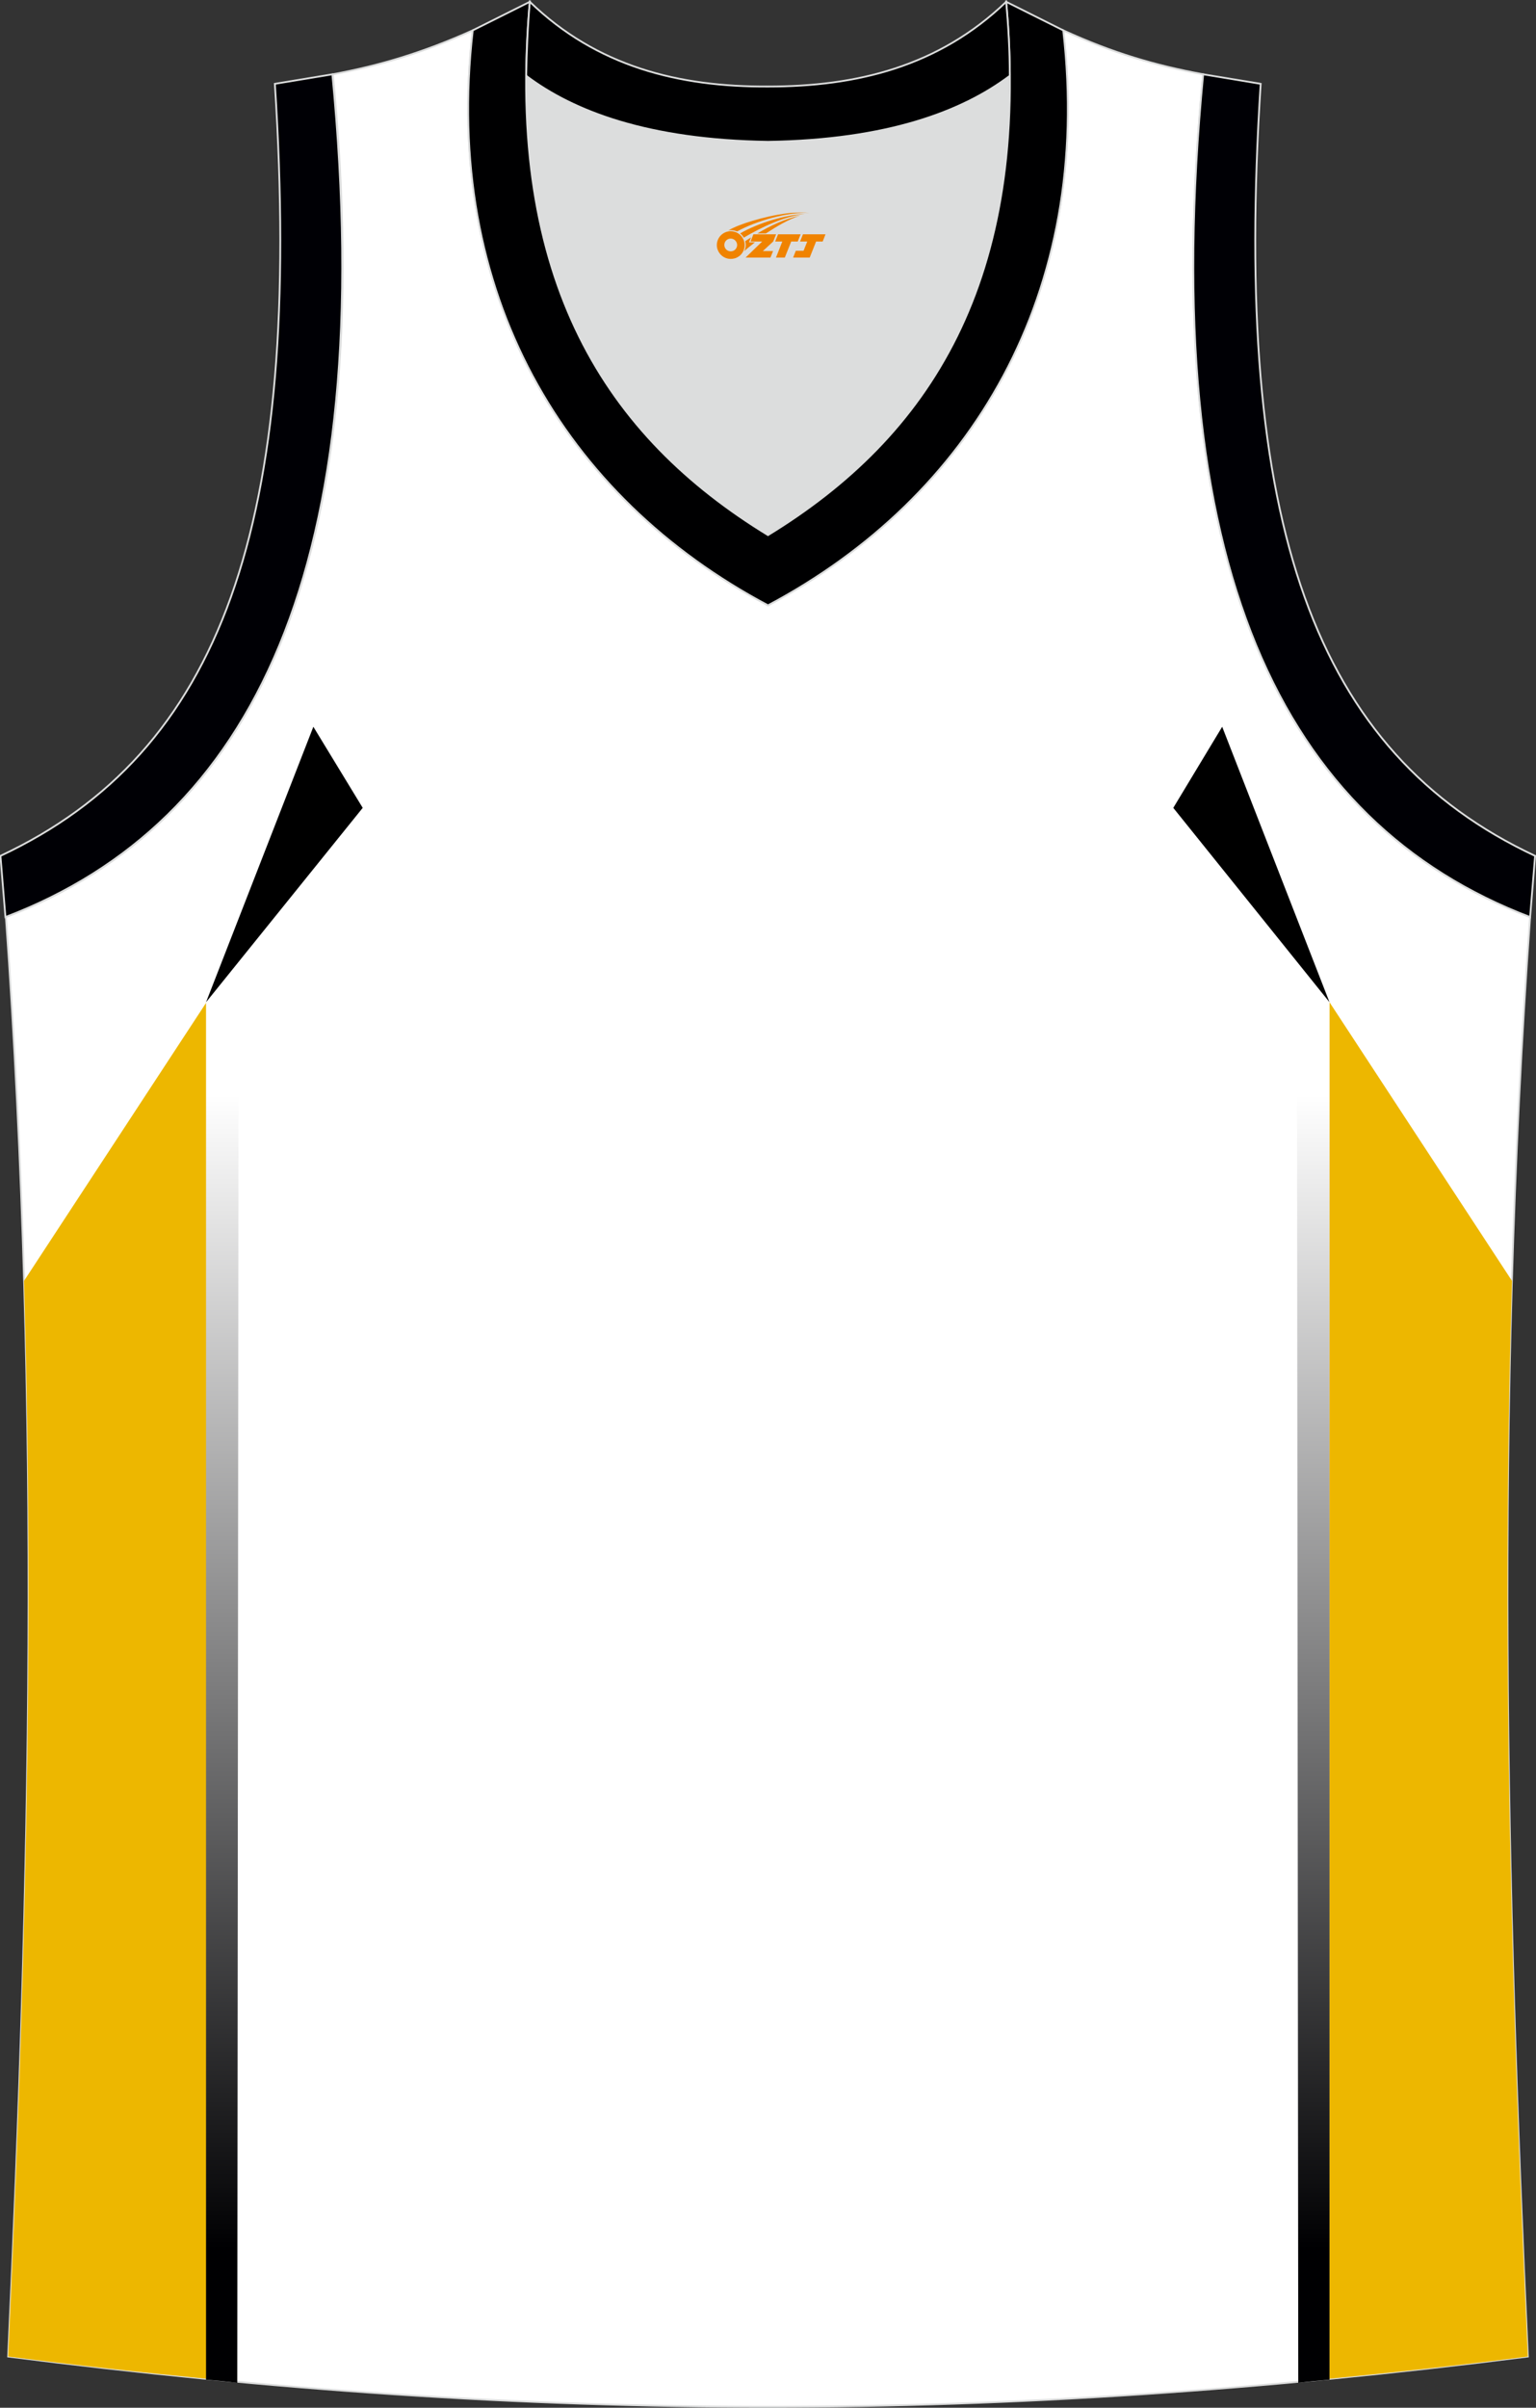 <?xml version="1.0" encoding="utf-8"?>
<!-- Generator: Adobe Illustrator 22.0.0, SVG Export Plug-In . SVG Version: 6.00 Build 0)  -->
<svg xmlns="http://www.w3.org/2000/svg" xmlns:xlink="http://www.w3.org/1999/xlink" version="1.1" id="图层_1" x="0px" y="0px" width="339.2px" height="531.4px" viewBox="0 0 339.2 531.4" enable-background="new 0 0 339.2 531.4" xml:space="preserve">
<rect x="0" y="0" width="339.2" height="531.4" fill="#333333" stroke="none"/>
<g>
	<path fill="#FFFFFF" stroke="#DCDDDD" stroke-width="0.4" stroke-miterlimit="22.926" d="M337.4,520.1   c-4.8-104-7.3-208.9,0.5-317.7l0,0c-54.6-20.8-82.7-77.3-72.2-186l0,0c-10.7-2-19.7-4.6-30.9-9.7c6.7,58-20.2,103-65.2,126.9   c-45-23.9-71.9-68.9-65.2-126.9c-11.2,5-20.3,7.7-30.9,9.7l0,0C84,125.1,55.8,181.6,1.3,202.4l0,0C9.1,311.2,6.6,416,1.8,520.1   C118.1,534.9,221,534.9,337.4,520.1z"/>
	<path fill="#EDB700" d="M5.3,282.7c2.4,80.5,0.1,159.2-3.5,237.4c14.8,1.9,29.4,3.5,43.8,4.9V221.2L5.3,282.7z"/>
	
		<linearGradient id="SVGID_1_" gradientUnits="userSpaceOnUse" x1="133.18" y1="-895.033" x2="133.18" y2="-640.252" gradientTransform="matrix(1 0 0 -1 -84.08 -398.609)">
		<stop offset="0" style="stop-color:#000002"/>
		<stop offset="1" style="stop-color:#FFFFFF"/>
	</linearGradient>
	<path fill="url(#SVGID_1_)" d="M45.5,525.2c2.3,0.2,4.6,0.4,6.9,0.7l0.3-313.6l-7.2,9V525.2L45.5,525.2z"/>
	<path fill="#DCDDDD" d="M169.6,31.3c26.5-0.4,42.9-6.7,53.3-14.5c0-0.1,0-0.1,0-0.2c0.5,51.7-21.1,81.8-53.4,101.4   c-32.2-19.7-53.8-49.8-53.4-101.4c0,0.1,0,0.1,0,0.2C126.6,24.6,143.1,30.9,169.6,31.3z"/>
	<path fill="#000005" stroke="#DCDDDD" stroke-width="0.4" stroke-miterlimit="22.926" d="M1.2,202.4c54.6-20.8,82.7-77.3,72.2-186   l-12.7,2.1c6.3,97.7-12,147.6-60.6,170.4L1.2,202.4z"/>
	<path fill="#000001" stroke="#DCDDDD" stroke-width="0.4" stroke-miterlimit="22.926" d="M117,0.4c-5.5,61.8,17.1,96,52.6,117.7   c35.5-21.7,58.1-55.9,52.6-117.7l12.6,6.3c6.7,58-20.2,103-65.2,126.9c-45-23.9-71.9-68.9-65.2-126.9L117,0.4z"/>
	<path fill="#000005" stroke="#DCDDDD" stroke-width="0.4" stroke-miterlimit="22.926" d="M337.9,202.4   c-54.6-20.8-82.7-77.3-72.2-186l12.7,2.1c-6.3,97.7,12,147.6,60.6,170.4L337.9,202.4L337.9,202.4z"/>
	<polygon points="45.5,221.2 80.1,178.3 69.2,160.4  "/>
	<path fill="#EDB700" d="M333.9,282.7c-2.4,80.5-0.1,159.2,3.5,237.4c-14.8,1.9-29.4,3.5-43.8,4.9V221.2L333.9,282.7z"/>
	
		<linearGradient id="SVGID_2_" gradientUnits="userSpaceOnUse" x1="374.08" y1="-895.034" x2="374.08" y2="-640.253" gradientTransform="matrix(1 0 0 -1 -84.08 -398.609)">
		<stop offset="0" style="stop-color:#000002"/>
		<stop offset="1" style="stop-color:#FFFFFF"/>
	</linearGradient>
	<path fill="url(#SVGID_2_)" d="M293.6,525.2c-2.3,0.2-4.6,0.4-6.9,0.7l-0.3-313.6l7.2,9L293.6,525.2L293.6,525.2z"/>
	<polygon points="293.6,221.2 259.1,178.3 269.9,160.4  "/>
	<path fill="#000001" stroke="#DCDDDD" stroke-width="0.4" stroke-miterlimit="22.926" d="M117,0.4c14.8,14.3,32.9,18.8,52.6,18.7   c19.6,0,37.7-4.4,52.6-18.7c0.5,5.6,0.8,11,0.8,16.2c0,0.1,0,0.1-0.1,0.2c-10.4,7.8-26.9,14.1-53.3,14.5   c-26.5-0.4-42.9-6.7-53.3-14.5c0-0.1,0-0.1-0.1-0.2C116.3,11.5,116.5,6.1,117,0.4z"/>
	
</g>
<g id="图层_x0020_1">
	<path fill="#F08300" d="M158.48,55.11c0.416,1.136,1.472,1.984,2.752,2.032c0.144,0,0.304,0,0.448-0.016h0.016   c0.016,0,0.064,0,0.128-0.016c0.032,0,0.048-0.016,0.08-0.016c0.064-0.016,0.144-0.032,0.224-0.048c0.016,0,0.016,0,0.032,0   c0.192-0.048,0.4-0.112,0.576-0.208c0.192-0.096,0.4-0.224,0.608-0.384c0.672-0.56,1.104-1.408,1.104-2.352   c0-0.224-0.032-0.448-0.08-0.672l0,0C164.32,53.23,164.27,53.06,164.19,52.88C163.72,51.79,162.64,51.03,161.37,51.03C159.68,51.03,158.3,52.4,158.3,54.1C158.3,54.45,158.36,54.79,158.48,55.11L158.48,55.11L158.48,55.11z M162.78,54.13L162.78,54.13C162.75,54.91,162.09,55.51,161.31,55.47C160.52,55.44,159.93,54.79,159.96,54c0.032-0.784,0.688-1.376,1.472-1.344   C162.2,52.69,162.81,53.36,162.78,54.13L162.78,54.13z"/>
	<polygon fill="#F08300" points="176.81,51.71 ,176.17,53.3 ,174.73,53.3 ,173.31,56.85 ,171.36,56.85 ,172.76,53.3 ,171.18,53.3    ,171.82,51.71"/>
	<path fill="#F08300" d="M178.78,46.98c-1.008-0.096-3.024-0.144-5.056,0.112c-2.416,0.304-5.152,0.912-7.616,1.664   C164.06,49.36,162.19,50.08,160.84,50.85C161.04,50.82,161.23,50.8,161.42,50.8c0.48,0,0.944,0.112,1.36,0.288   C166.88,48.77,174.08,46.72,178.78,46.98L178.78,46.98L178.78,46.98z"/>
	<path fill="#F08300" d="M164.25,52.45c4-2.368,8.88-4.672,13.488-5.248c-4.608,0.288-10.224,2-14.288,4.304   C163.77,51.76,164.04,52.08,164.25,52.45C164.25,52.45,164.25,52.45,164.25,52.45z"/>
	<polygon fill="#F08300" points="182.3,51.71 ,181.68,53.3 ,180.22,53.3 ,178.81,56.85 ,178.35,56.85 ,176.84,56.85 ,175.15,56.85    ,175.74,55.35 ,177.45,55.35 ,178.27,53.3 ,176.68,53.3 ,177.32,51.71"/>
	<polygon fill="#F08300" points="171.39,51.71 ,170.75,53.3 ,168.46,55.41 ,170.72,55.41 ,170.14,56.85 ,164.65,56.85 ,168.32,53.3    ,165.74,53.3 ,166.38,51.71"/>
	<path fill="#F08300" d="M176.67,47.57c-3.376,0.752-6.464,2.192-9.424,3.952h1.888C171.56,49.95,173.9,48.52,176.67,47.57z    M165.87,52.39C165.24,52.77,165.18,52.82,164.57,53.23c0.064,0.256,0.112,0.544,0.112,0.816c0,0.496-0.112,0.976-0.32,1.392   c0.176-0.16,0.32-0.304,0.432-0.4c0.272-0.24,0.768-0.64,1.6-1.296l0.32-0.256H165.39l0,0L165.87,52.39L165.87,52.39L165.87,52.39z"/>
</g>
</svg>